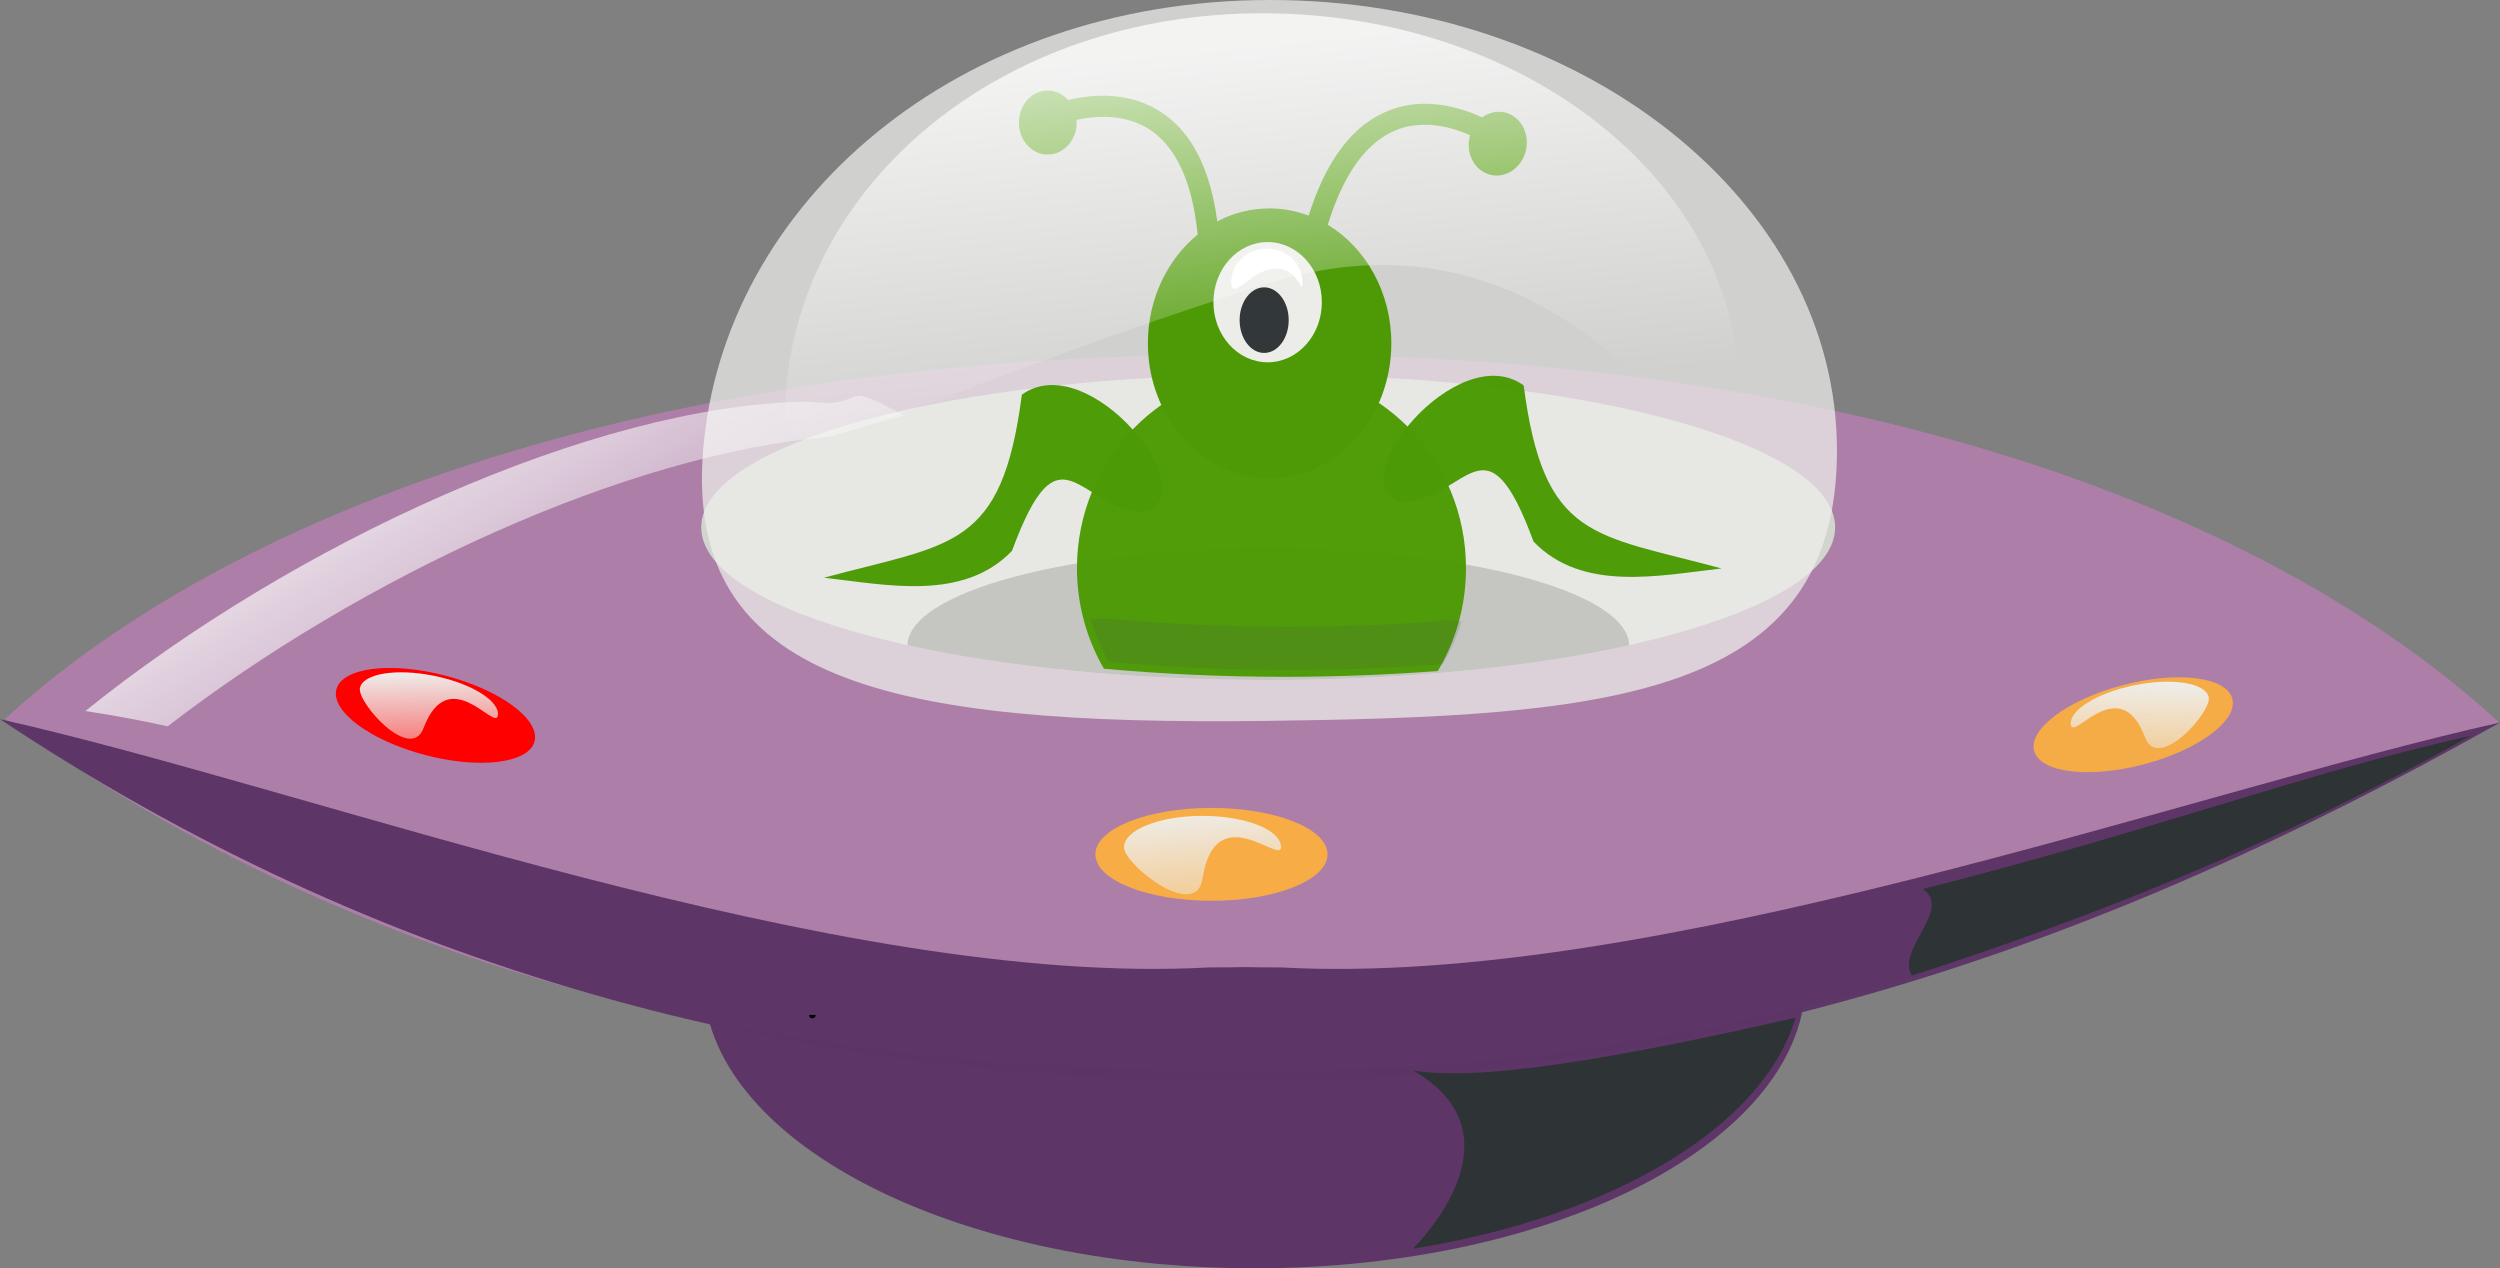 <?xml version="1.0"?><svg width="376.929" height="191.216" xmlns="http://www.w3.org/2000/svg" xmlns:xlink="http://www.w3.org/1999/xlink">
 <rect width="100%" height="100%" fill="#808080" stroke="none"/>
 <defs>
  <radialGradient r="19.269" fy="531.578" fx="-80.337" cy="531.578" cx="-80.337" gradientTransform="matrix(1,0,0,0.606,0,209.705)" gradientUnits="userSpaceOnUse" id="radialGradient3853" xlink:href="#linearGradient3726"/>
  <radialGradient r="19.269" fy="531.578" fx="-80.337" cy="531.578" cx="-80.337" gradientTransform="matrix(1,0,0,0.606,0,209.705)" gradientUnits="userSpaceOnUse" id="radialGradient3851" xlink:href="#linearGradient3726"/>
  <linearGradient id="linearGradient3726">
   <stop stop-color="#555753" id="stop3728" offset="0"/>
   <stop stop-color="#555753" stop-opacity="0" id="stop3730" offset="1"/>
  </linearGradient>
  <radialGradient r="19.269" fy="531.578" fx="-69.827" cy="531.578" cx="-69.827" gradientTransform="matrix(1,0,0,0.606,0,209.705)" gradientUnits="userSpaceOnUse" id="radialGradient3849" xlink:href="#linearGradient3726"/>
  <linearGradient id="linearGradient3857">
   <stop stop-color="#ffffff" id="stop3859" offset="0"/>
   <stop stop-color="#ffffff" stop-opacity="0" id="stop3861" offset="1"/>
  </linearGradient>
  <linearGradient y2="0.667" x2="0.562" y1="0.06" x1="0.463" id="linearGradient3863" xlink:href="#linearGradient3857"/>
  <linearGradient id="linearGradient3941">
   <stop stop-color="#fcfcfb" id="stop3943" offset="0"/>
   <stop stop-color="#fcfcfb" stop-opacity="0" id="stop3945" offset="1"/>
  </linearGradient>
  <linearGradient y2="0.732" x2="0.846" y1="0.152" x1="0.122" id="linearGradient3947" xlink:href="#linearGradient3941"/>
  <linearGradient y2="1.486" x2="0.567" y1="0.082" x1="0.411" id="linearGradient3981" xlink:href="#linearGradient3975"/>
  <linearGradient y2="1.545" x2="0.462" y1="0.095" x1="0.441" id="linearGradient3985" xlink:href="#linearGradient3975"/>
  <linearGradient id="linearGradient3975">
   <stop stop-color="#eeeeec" id="stop3977" offset="0"/>
   <stop stop-color="#eeeeec" stop-opacity="0" id="stop3979" offset="1"/>
  </linearGradient>
  <linearGradient y2="1.545" x2="0.538" y1="0.095" x1="0.559" id="linearGradient3991" xlink:href="#linearGradient3975"/>
  <radialGradient x2="1" x1="1" r="19.269" fy="531.578" fx="-80.337" cy="531.578" cx="-80.337" gradientTransform="matrix(1,0,0,0.606,0,209.705)" gradientUnits="userSpaceOnUse" id="svg_1" xlink:href="#linearGradient3726"/>
 </defs>
 <g>
  <title>Layer 1</title>
  <g id="layer1">
   <path fill="#5d3667" fill-rule="nonzero" stroke-width="0.5" stroke-linecap="round" stroke-linejoin="bevel" stroke-miterlimit="4" stroke-dashoffset="0" d="m272.236,147.729c0.008,24.02 -37.193,43.494 -83.085,43.494c-45.892,0 -83.093,-19.474 -83.085,-43.494c-0.008,-24.02 37.193,-43.494 83.085,-43.494c45.892,0 83.093,19.474 83.085,43.494z" id="path2639"/>
   <path fill="#ad7fa8" stroke-width="2" stroke-linecap="round" stroke-linejoin="bevel" stroke-miterlimit="4" stroke-dashoffset="0" id="path2878" d="m189.28,53.378c-104.448,0 -162.068,30.621 -188.489,54.993c55.446,39.956 119.736,53.561 188.489,52.993c68.386,0.372 126.858,-18.347 187.441,-52.493c-26.42,-24.372 -82.993,-55.493 -187.441,-55.493z"/>
   <path fill="#5c3566" fill-opacity="0.98" stroke-width="2" stroke-linecap="round" stroke-linejoin="bevel" stroke-miterlimit="4" stroke-dashoffset="0" id="path3654" d="m0,108.433c56.582,37.645 119.305,54.865 187.691,54.493c0.016,-0 0.032,0 0.048,0c68.386,0.372 128.608,-19.847 189.191,-53.993c-47.401,10.596 -127.536,40.033 -183.806,36.925c-1.828,0 -3.63,-0.011 -5.433,-0.048c-1.787,0.036 -3.573,0.048 -5.385,0.048c-56.269,3.108 -134.904,-26.828 -182.306,-37.425z"/>
   <path fill="#d3d7cf" fill-opacity="0.98" stroke-width="2" stroke-linecap="round" stroke-linejoin="bevel" stroke-miterlimit="4" stroke-dashoffset="0" d="m276.686,79.505c0,12.719 -38.27,23.03 -85.478,23.03c-47.208,0 -85.478,-10.311 -85.478,-23.03c-0,-12.719 38.27,-23.03 85.478,-23.03c47.208,0 85.478,10.311 85.478,23.03z" id="path3659"/>
   <path fill="#555753" fill-opacity="0.98" stroke-width="2" stroke-linecap="round" stroke-linejoin="bevel" stroke-miterlimit="4" stroke-dashoffset="0" id="path3661" d="m191.2,82.715c-29.909,0 -54.189,6.521 -54.377,14.568c14.777,3.286 33.734,5.241 54.377,5.241c20.665,0 39.641,-1.948 54.425,-5.241c-0.186,-8.047 -24.515,-14.568 -54.425,-14.568z"/>
   <path opacity="0.739" fill="#eeeeec" fill-opacity="0.98" stroke-width="2" stroke-linecap="round" stroke-linejoin="bevel" stroke-miterlimit="4" stroke-dashoffset="0" id="path3666" d="m276.963,67.933c0,37.499 -34.672,40.111 -86.255,40.76c-56.422,0.699 -87.504,-5.875 -84.701,-40.76c2.994,-37.265 38.294,-67.933 85.478,-67.933c47.184,0 85.478,30.434 85.478,67.933z"/>
   <g id="g3835">
    <g id="g3776">
     <path fill="#4d9a06" fill-opacity="0.98" stroke-width="4" stroke-linecap="round" stroke-linejoin="bevel" stroke-miterlimit="4" stroke-dashoffset="0" id="path3700" d="m191.719,55.793c-16.186,0 -29.344,13.38 -29.344,29.875c0,5.529 1.491,10.713 4.062,15.156c8.572,0.784 17.737,1.219 27.281,1.219c8.002,0 15.723,-0.316 23.062,-0.875c2.695,-4.518 4.25,-9.83 4.25,-15.5c0,-16.495 -13.126,-29.875 -29.312,-29.875z"/>
     <path fill="url(#radialGradient3849)" stroke-width="4" stroke-linecap="round" stroke-linejoin="bevel" stroke-miterlimit="4" stroke-dashoffset="0" d="m205.947,69.76c0.002,5.091 -6.813,9.218 -15.22,9.218c-8.407,0 -15.222,-4.127 -15.22,-9.218c-0.002,-5.091 6.813,-9.218 15.22,-9.218c8.407,0 15.222,4.127 15.22,9.218z" id="path3716"/>
     <path fill="#4e9a06" stroke-width="2" stroke-linecap="round" stroke-linejoin="bevel" stroke-miterlimit="4" stroke-dashoffset="0" id="path3669" d="m157.964,13.651c-2.405,0 -4.344,2.171 -4.344,4.838c0,2.667 1.939,4.813 4.344,4.813c2.405,0 4.369,-2.147 4.369,-4.813c0,-0.142 -0.014,-0.281 -0.025,-0.42c1.999,-0.428 4.665,-0.719 7.306,-0.099c2.605,0.612 5.148,2.008 7.232,5.134c1.751,2.627 3.155,6.557 3.727,12.268c-4.545,3.705 -7.504,9.661 -7.504,16.39c0,11.231 8.235,20.34 18.365,20.34c10.13,0 18.34,-9.108 18.34,-20.34c0,-7.708 -3.873,-14.419 -9.577,-17.871c1.719,-5.607 3.921,-9.252 6.196,-11.503c2.67,-2.643 5.446,-3.504 8.121,-3.579c2.716,-0.077 5.261,0.757 7.134,1.58c-0.038,0.132 -0.071,0.258 -0.099,0.395c-0.536,2.612 0.952,5.12 3.308,5.603c2.356,0.484 4.697,-1.238 5.233,-3.851c0.536,-2.612 -0.952,-5.12 -3.308,-5.603c-1.178,-0.242 -2.359,0.067 -3.308,0.765c-1.191,-0.56 -2.685,-1.129 -4.369,-1.53c-1.443,-0.344 -3.022,-0.565 -4.69,-0.518c-3.336,0.094 -7.043,1.299 -10.269,4.492c-2.679,2.652 -5.028,6.634 -6.837,12.367c-1.848,-0.695 -3.816,-1.086 -5.875,-1.086c-2.818,0 -5.512,0.69 -7.899,1.95c-0.703,-5.236 -2.131,-9.145 -4.048,-12.021c-2.518,-3.777 -5.909,-5.704 -9.158,-6.467c-1.624,-0.382 -3.207,-0.491 -4.69,-0.444c-1.74,0.054 -3.308,0.33 -4.591,0.642c-0.79,-0.883 -1.876,-1.432 -3.086,-1.432z"/>
     <path fill="#eeeeec" fill-opacity="0.98" stroke-width="2" stroke-linecap="round" stroke-linejoin="bevel" stroke-miterlimit="4" stroke-dashoffset="0" id="path3671" d="m199.298,45.561c0,5.005 -3.66,9.062 -8.174,9.062c-4.514,0 -8.174,-4.057 -8.174,-9.062c0,-5.005 3.66,-9.063 8.174,-9.063c4.514,0 8.174,4.057 8.174,9.063z"/>
     <path fill="#2e3436" fill-opacity="0.98" stroke-width="2" stroke-linecap="round" stroke-linejoin="bevel" stroke-miterlimit="4" stroke-dashoffset="0" d="m194.299,48.268c0,2.731 -1.656,4.944 -3.7,4.944c-2.043,0 -3.7,-2.214 -3.7,-4.944c0,-2.731 1.656,-4.944 3.7,-4.944c2.043,0 3.7,2.214 3.7,4.944z" id="path3673"/>
     <path fill="#ffffff" stroke-width="4" stroke-linecap="round" stroke-linejoin="bevel" stroke-miterlimit="4" stroke-dashoffset="0" id="path3697" d="m196.362,42.553c0,2.803 -0.427,-3.244 -5.36,-1.834c-2.845,0.813 -5.36,4.637 -5.36,1.834c0,-2.803 2.401,-5.078 5.36,-5.078c2.959,0 5.36,2.275 5.36,5.078z"/>
     <path fill="url(#radialGradient3851)" stroke-width="4" stroke-linecap="round" stroke-linejoin="bevel" stroke-miterlimit="4" stroke-dashoffset="0" id="path3734" d="m179.137,76.494c0.001,3.566 -3.438,6.457 -7.68,6.457c-4.242,0 -7.681,-2.891 -7.68,-6.457c-0.001,-3.566 3.438,-6.457 7.68,-6.457c4.242,0 7.681,2.891 7.68,6.457z"/>
     <path fill="#4c9a06" fill-opacity="0.98" fill-rule="evenodd" stroke-width="1px" id="path3706" d="m172.435,77.161c9.662,-2.619 -8.288,-24.928 -18.367,-17.656c-3.032,23.379 -10.542,22.378 -29.838,27.598c9.392,1.056 20.951,3.62 28.348,-4.043c7.267,-19.722 9.898,-6.387 19.857,-5.899z"/>
     <path fill="url(#svg_1)" stroke-width="4" stroke-linecap="round" stroke-linejoin="bevel" stroke-miterlimit="4" stroke-dashoffset="0" d="m204.658,75.098c-0.001,3.566 3.438,6.457 7.68,6.457c4.242,0 7.681,-2.891 7.68,-6.457c0.001,-3.566 -3.438,-6.457 -7.68,-6.457c-4.242,0 -7.681,2.891 -7.68,6.457z" id="path3738"/>
     <path fill="#4c9a06" fill-opacity="0.98" fill-rule="evenodd" stroke-width="1px" d="m211.361,75.764c-9.662,-2.619 8.288,-24.928 18.367,-17.656c3.032,23.379 10.542,22.378 29.838,27.598c-9.392,1.056 -20.951,3.62 -28.348,-4.043c-7.267,-19.722 -9.898,-6.387 -19.857,-5.899z" id="path3740"/>
    </g>
    <path opacity="0.183" fill="#555753" fill-opacity="0.98" stroke-width="4" stroke-linecap="round" stroke-linejoin="bevel" stroke-miterlimit="4" stroke-dashoffset="0" d="m164.417,93.285c0.684,2.297 1.608,4.474 2.781,6.5c8.572,0.785 17.737,1.219 27.281,1.219c8.002,0 15.723,-0.316 23.062,-0.875c1.197,-2.008 2.133,-4.186 2.844,-6.469c-0.935,-0.026 -1.842,-0.095 -2.75,-0.219c-0.035,0.06 -0.058,0.128 -0.094,0.188c-7.34,0.559 -15.061,0.875 -23.062,0.875c-9.544,0 -18.709,-0.434 -27.281,-1.219c-0.472,0.032 -0.928,0.062 -1.406,0.062c-0.457,0 -0.924,-0.033 -1.375,-0.062z" id="path3790"/>
   </g>
   <path opacity="0.739" fill="url(#linearGradient3863)" stroke-width="2" stroke-linecap="round" stroke-linejoin="bevel" stroke-miterlimit="4" stroke-dashoffset="0" d="m262.179,59.097c0,31.517 -17.996,-33.443 -71.655,-16.171c-62.249,20.037 -73.125,31.203 -72.03,16.171c2.283,-31.338 32.185,-57.097 71.842,-57.097c39.657,0 71.842,25.579 71.842,57.097z" id="path3855"/>
   <path fill="none" fill-rule="evenodd" stroke="#000000" stroke-width="1px" id="path3870" d="m122.484,153.027c0,0.943 0,0.943 0,0z"/>
   <path fill="url(#linearGradient3947)" stroke-width="2" stroke-linecap="round" stroke-linejoin="bevel" stroke-miterlimit="4" stroke-dashoffset="0" id="path3930" d="m129.156,59.699c-1.281,0.217 -1.791,1.541 -7.375,0.844c-32.245,0.48 -77.746,21.525 -108.906,46.656c4.517,0.705 8.61,1.457 12.406,2.312c29.172,-22.517 69.332,-41.146 99.875,-43.656c3.522,-1.123 7.208,-2.202 11.156,-3.188c-4.694,-2.639 -6.16,-3.138 -7.156,-2.969zm-78.812,60.063c0.095,0.062 0.187,0.125 0.281,0.188c0.011,-0.01 0.02,-0.022 0.031,-0.031c-0.105,-0.049 -0.207,-0.108 -0.312,-0.156z"/>
   <path fill="#fcaf3e" fill-opacity="0.929" stroke-width="5" stroke-linecap="round" stroke-linejoin="bevel" stroke-miterlimit="4" stroke-dashoffset="0" d="m200.156,128.811c0,3.866 -7.835,7 -17.5,7c-9.665,0 -17.5,-3.134 -17.5,-7c0,-3.866 7.835,-7 17.5,-7c9.665,0 17.5,3.134 17.5,7z" id="path3964"/>
   <path fill="#ff0000" stroke-width="5" stroke-linecap="round" stroke-linejoin="bevel" stroke-miterlimit="4" stroke-dashoffset="0" id="path3966" d="m80.592,111.785c-0.867,3.3 -8.258,4.217 -16.507,2.048c-8.249,-2.168 -14.233,-6.601 -13.366,-9.901c0.867,-3.3 8.258,-4.217 16.507,-2.048c8.249,2.168 14.233,6.601 13.366,9.901z"/>
   <path fill="url(#linearGradient3981)" stroke-width="5" stroke-linecap="round" stroke-linejoin="bevel" stroke-miterlimit="4" stroke-dashoffset="0" id="path3972" d="m193.145,127.745c0,2.614 -9.934,-7.614 -11.838,4.735c-0.996,6.458 -11.838,-2.121 -11.838,-4.735c0,-2.614 5.303,-4.735 11.838,-4.735c6.535,0 11.838,2.121 11.838,4.735z"/>
   <path fill="url(#linearGradient3985)" stroke-width="5" stroke-linecap="round" stroke-linejoin="bevel" stroke-miterlimit="4" stroke-dashoffset="0" d="m75.045,107.952c-0.442,2.179 -7.431,-8.116 -11.19,1.839c-1.966,5.206 -10.03,-3.876 -9.588,-6.055c0.442,-2.179 5.455,-3.003 11.19,-1.839c5.735,1.164 10.03,3.876 9.588,6.055z" id="path3983"/>
   <path fill="#f6ac46" stroke-width="5" stroke-linecap="round" stroke-linejoin="bevel" stroke-miterlimit="4" stroke-dashoffset="0" d="m306.693,113.199c0.867,3.3 8.258,4.217 16.507,2.048c8.249,-2.168 14.233,-6.601 13.366,-9.901c-0.867,-3.3 -8.258,-4.217 -16.507,-2.048c-8.249,2.168 -14.233,6.601 -13.366,9.901z" id="path3987"/>
   <path fill="url(#linearGradient3991)" stroke-width="5" stroke-linecap="round" stroke-linejoin="bevel" stroke-miterlimit="4" stroke-dashoffset="0" id="path3989" d="m312.24,109.367c0.442,2.179 7.431,-8.116 11.19,1.839c1.966,5.206 10.03,-3.876 9.588,-6.055c-0.442,-2.179 -5.455,-3.003 -11.19,-1.839c-5.735,1.164 -10.03,3.876 -9.588,6.055z"/>
   <path fill="#2e3436" fill-rule="nonzero" stroke-width="0.5" stroke-linecap="round" stroke-linejoin="bevel" stroke-miterlimit="4" stroke-dashoffset="0" id="path3430" d="m270.719,153.438c-18.738,4.24 -45.906,10.046 -57.719,7.938c17.5,10 0,26.906 0,26.906c30.013,-4.822 52.808,-18.278 57.719,-34.844z"/>
   <path fill="#2e3436" stroke-width="2" stroke-linecap="round" stroke-linejoin="bevel" stroke-miterlimit="4" stroke-dashoffset="0" id="path3439" d="m372.543,110.913c-25.152,5.623 -47.506,14.243 -82.635,23.121c4.518,3.206 -4.071,9.02 -1.666,13.059c28.512,-9.166 56.47,-20.493 84.302,-36.18z"/>
  </g>
 </g>
</svg>